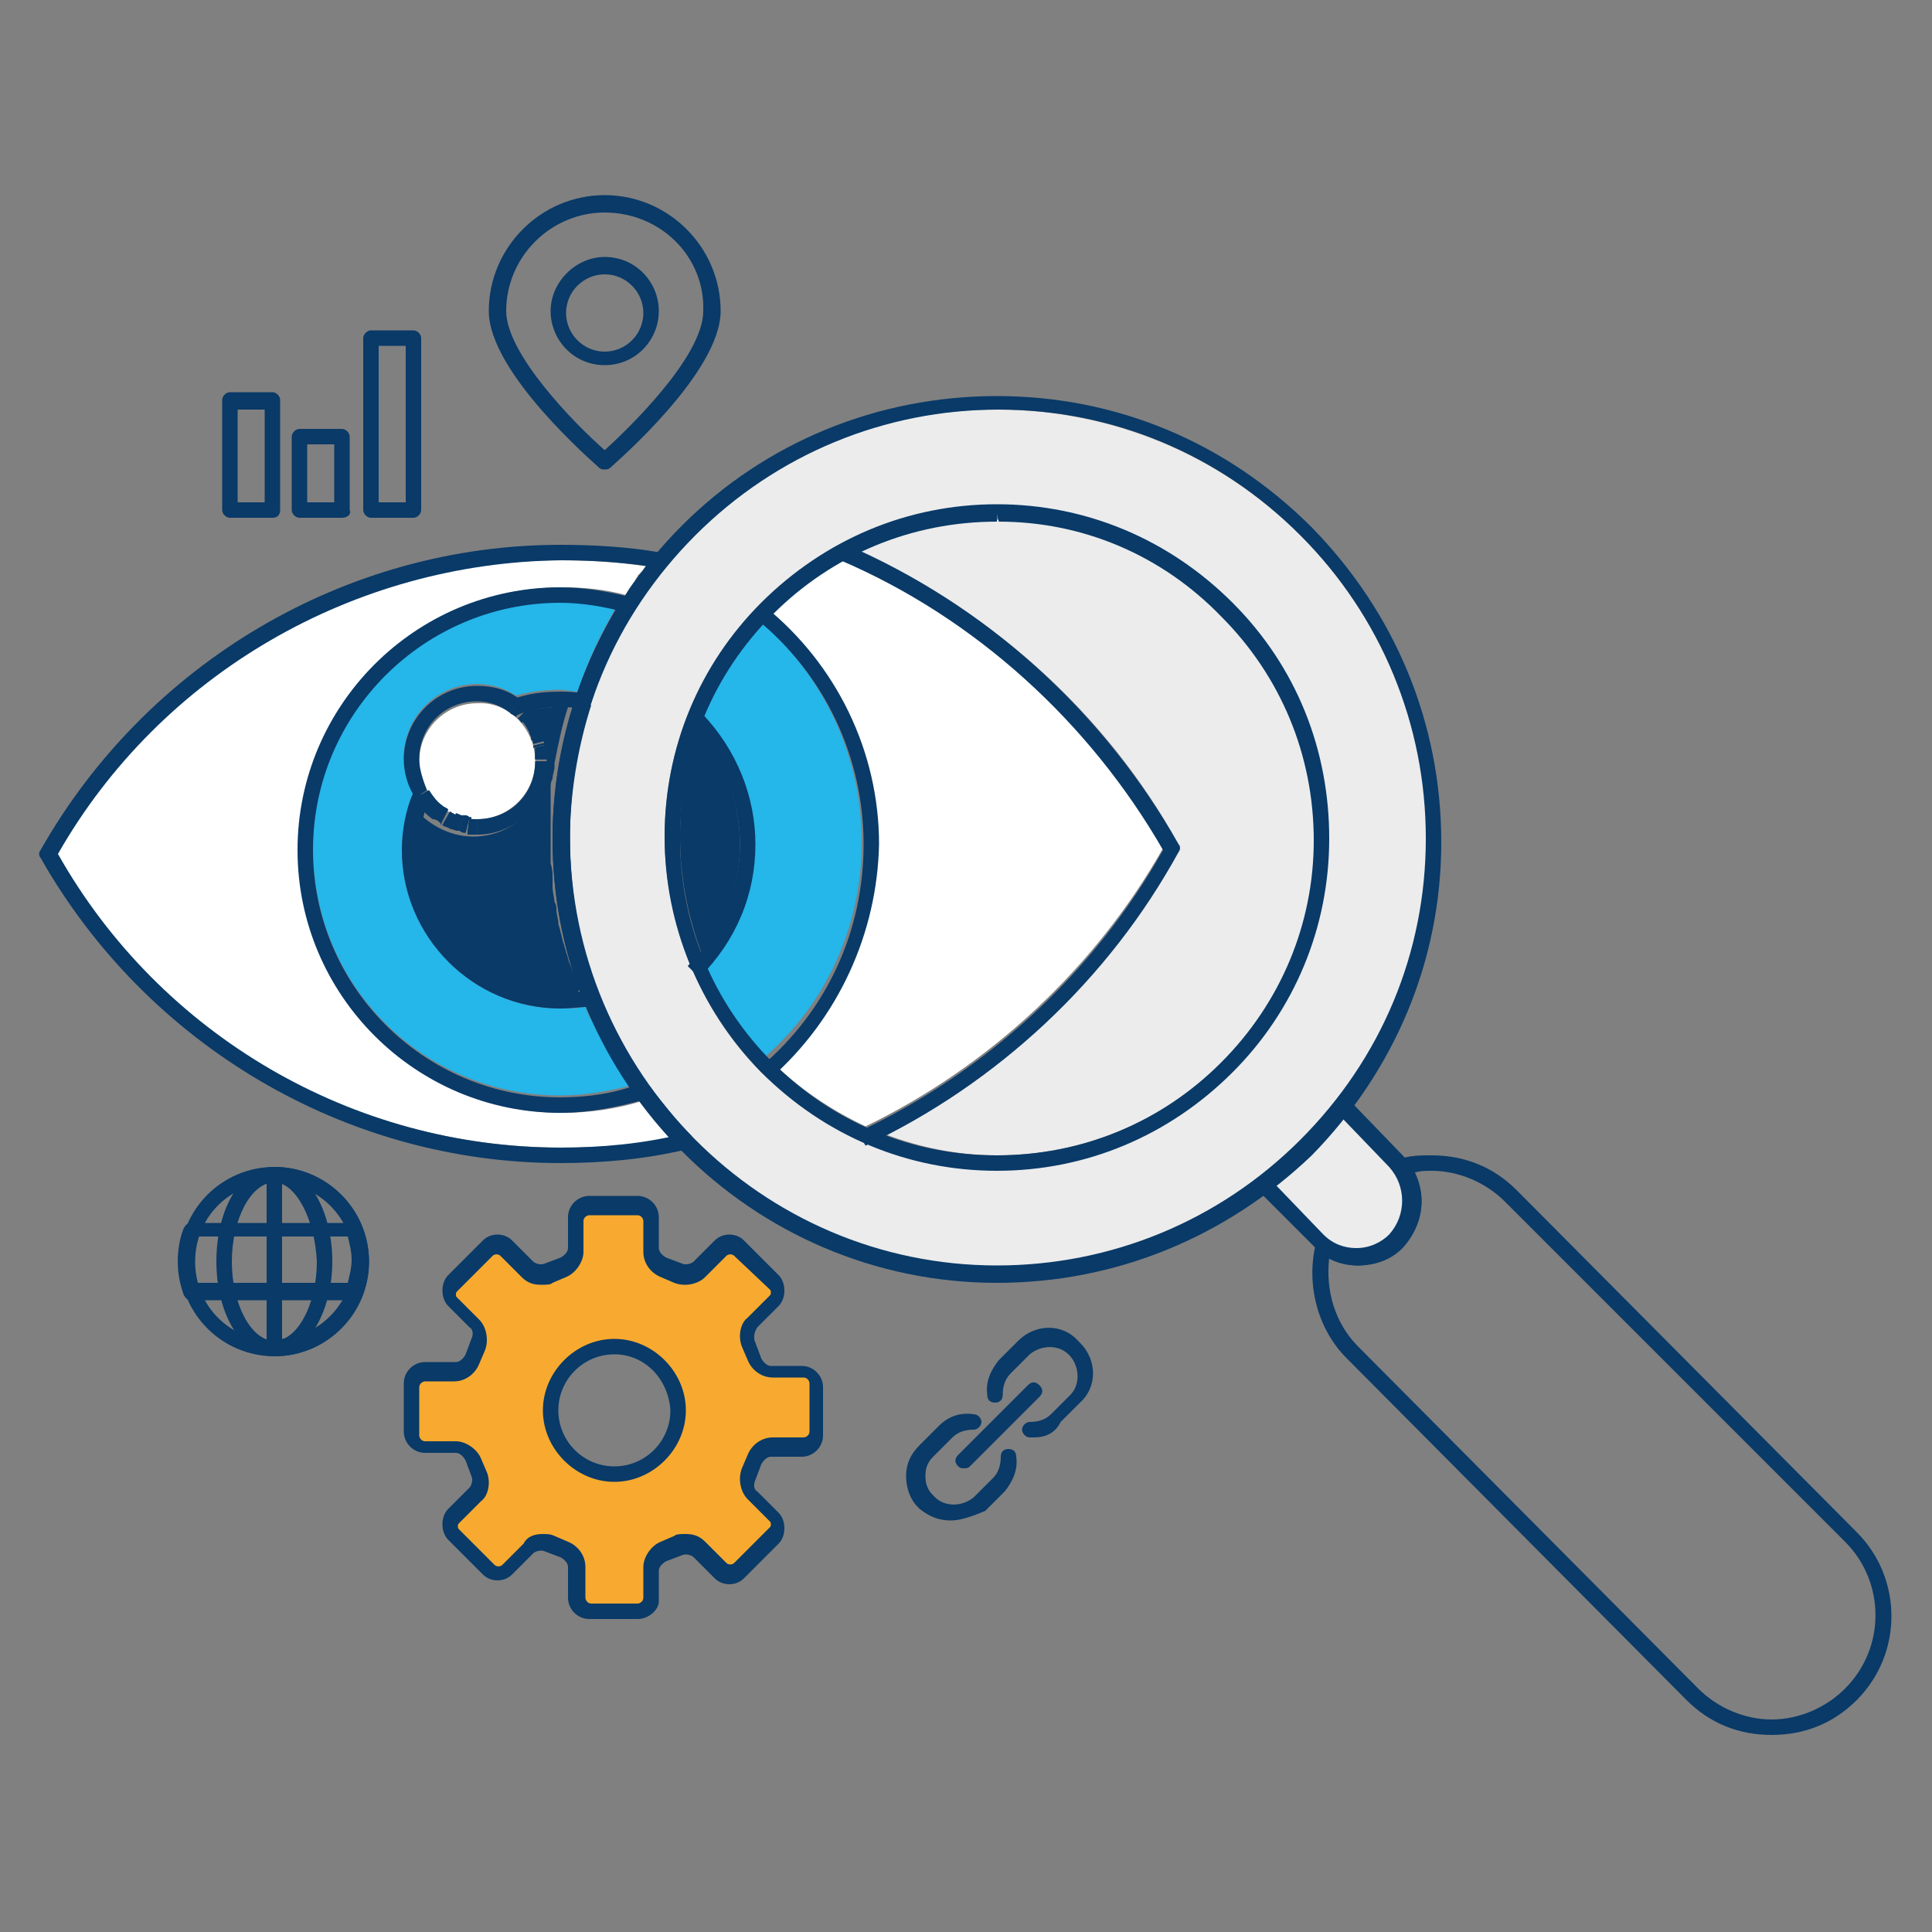 <?xml version="1.0" encoding="utf-8"?>
<!-- Generator: Adobe Illustrator 23.1.1, SVG Export Plug-In . SVG Version: 6.00 Build 0)  -->
<svg version="1.1" id="Layer_1" xmlns="http://www.w3.org/2000/svg" xmlns:xlink="http://www.w3.org/1999/xlink" x="0px" y="0px"
	 viewBox="0 0 100 100" style="enable-background:new 0 0 100 100;" xml:space="preserve">
<rect x="0" y="0" width="100" height="100" fill="#808080" stroke="none"/>
<style type="text/css">
	.st0{fill:#25B6EA;}
	.st1{fill:#093A68;}
	.st2{fill:#FFFFFF;}
	.st3{fill:#ECECEC;}
	.st4{fill:none;stroke:#2C5871;stroke-width:2;stroke-linejoin:round;}
	.st5{fill:none;}
	.st6{fill:#F7AA2F;}
</style>
<g>
	<g>
		<path class="st0" d="M44.6,43.6c0-4.4-1.9-8.5-5.2-11.4c-1.3,1.4-2.3,3.1-3.1,4.8c1.7,1.8,2.6,4.1,2.6,6.6c0,2.4-0.9,4.6-2.5,6.4
			c0.8,1.7,1.8,3.3,3.2,4.7C42.8,51.9,44.6,47.9,44.6,43.6z"/>
		<path class="st1" d="M36.1,37.8c-0.6,1.7-0.9,3.6-0.9,5.5c0,2.1,0.4,4.1,1.1,6c1.3-1.6,2-3.5,2-5.6C38.3,41.5,37.5,39.5,36.1,37.8
			z"/>
		<path class="st2" d="M60.2,43.9c-3.8-6.6-9.7-11.9-16.6-15c-1.3,0.7-2.6,1.7-3.7,2.8c0,0,0,0,0,0c3.4,3,5.4,7.3,5.4,11.9
			c0,4.4-1.8,8.6-5.1,11.6c1.4,1.3,2.9,2.3,4.6,3.1C51.2,55.2,56.7,50.1,60.2,43.9z"/>
		<path class="st3" d="M67.3,27.7c-4.2-4.2-9.8-6.5-15.7-6.5c-6,0-11.5,2.3-15.7,6.5c-0.7,0.7-1.4,1.5-2,2.3
			c-0.1,0.1-0.2,0.2-0.3,0.3c0,0.1-0.1,0.1-0.1,0.2c-0.2,0.3-0.4,0.6-0.7,1l0,0c0,0,0,0,0,0c-1,1.5-1.8,3.2-2.3,4.9c0,0,0,0,0,0
			c-0.3,1.1-0.6,2.1-0.8,3.2c0,0.1,0,0.1,0,0.2c0,0.2-0.1,0.4-0.1,0.6c0,0.2,0,0.3-0.1,0.5c0,0.2,0,0.3,0,0.5c0,0.2,0,0.4,0,0.6
			c0,0.1,0,0.2,0,0.4c0,0.3,0,0.7,0,1c0,0.4,0,0.7,0,1.1c0,0.1,0,0.2,0,0.3c0,0.3,0,0.5,0.1,0.8c0,0.1,0,0.2,0,0.4
			c0,0.2,0.1,0.5,0.1,0.7c0,0.1,0,0.3,0.1,0.4c0,0.2,0.1,0.5,0.1,0.7c0,0.1,0.1,0.3,0.1,0.4c0,0.2,0.1,0.4,0.1,0.6
			c0,0.1,0.1,0.3,0.1,0.4c0.1,0.2,0.1,0.4,0.2,0.6c0,0.2,0.1,0.3,0.1,0.5c0.1,0.2,0.1,0.3,0.2,0.5c0.1,0.2,0.1,0.3,0.2,0.5
			c0.1,0.1,0.1,0.3,0.2,0.4c0.1,0.3,0.3,0.6,0.4,0.9c0,0.1,0.1,0.2,0.1,0.2c0.4,0.8,0.8,1.5,1.2,2.3c0,0,0,0.1,0.1,0.1
			c0.2,0.3,0.4,0.7,0.7,1c0,0,0.1,0.1,0.1,0.1c0.1,0.2,0.3,0.4,0.4,0.6c0,0.1,0.1,0.1,0.1,0.2c0.1,0.2,0.3,0.4,0.5,0.6c0,0,0,0,0,0
			c0.3,0.4,0.6,0.7,1,1.1c4,4.2,9.7,6.9,16,6.9l0,0.4v-0.4c5,0,9.7-1.6,13.5-4.6c0.3-0.2,0.6-0.5,0.9-0.8c0.1-0.1,0.2-0.1,0.2-0.2
			c0.1-0.1,0.2-0.2,0.3-0.3c0.2-0.2,0.4-0.4,0.7-0.6c0,0,0,0,0,0c0.2-0.2,0.4-0.4,0.6-0.6c0.1-0.1,0.2-0.2,0.3-0.3
			c0.1-0.1,0.1-0.1,0.2-0.2c0.3-0.3,0.5-0.6,0.8-0.9c0,0,0,0,0,0c3-3.9,4.7-8.6,4.7-13.6C73.8,37.5,71.5,31.9,67.3,27.7z M63.7,55.5
			c-3.3,3.2-7.6,5-12.1,5c-2.4,0-4.6-0.5-6.7-1.4c0,0-0.1,0-0.1,0.1l-0.1-0.1c-1.9-0.9-3.7-2.1-5.3-3.6c-1.5-1.5-2.7-3.3-3.5-5.2
			L35.6,50c0,0,0.1-0.1,0.1-0.1c-0.8-2.1-1.3-4.3-1.3-6.6c0-4.6,1.8-8.9,5-12.1c3.2-3.2,7.6-5,12.1-5h0c4.6,0,8.9,1.8,12.1,5.1
			c3.2,3.3,5,7.6,5,12.1C68.7,47.9,66.9,52.2,63.7,55.5z"/>
		<path class="st3" d="M51.6,26.9l0-0.4L51.6,26.9c-2.5,0-5,0.6-7.1,1.6c6.9,3.2,12.8,8.5,16.5,15.2c0.1,0.1,0.1,0.2,0,0.4
			c-3.5,6.2-8.9,11.4-15.2,14.6c1.8,0.7,3.8,1.1,5.8,1.1c4.4,0,8.5-1.7,11.7-4.8c3.1-3.1,4.8-7.2,4.8-11.6c0-4.4-1.7-8.5-4.8-11.6
			C60.1,28.6,56,26.9,51.6,26.9z"/>
		<path class="st2" d="M2.9,44.2C8.2,34.8,18.2,29,29,29c1.5,0,3,0.1,4.4,0.3c0,0.1-0.1,0.1-0.1,0.2c-0.1,0.1-0.2,0.2-0.3,0.3
			c0,0.1-0.1,0.1-0.1,0.2c-0.2,0.3-0.4,0.5-0.5,0.8c-1.1-0.3-2.2-0.4-3.3-0.4c-7.5,0-13.5,6.1-13.5,13.6c0,7.5,6.1,13.6,13.5,13.6
			c1.4,0,2.8-0.2,4.1-0.6c0.1,0.1,0.2,0.3,0.3,0.4c0.1,0.1,0.1,0.1,0.2,0.2c0.1,0.2,0.3,0.4,0.4,0.5c0,0,0.1,0.1,0.1,0.1
			c0.2,0.2,0.4,0.5,0.6,0.7c-1.9,0.4-3.8,0.5-5.7,0.5C18.2,59.4,8.2,53.6,2.9,44.2z"/>
		<path class="st0" d="M32.1,55.4c0,0,0.1,0.1,0.1,0.1c0.1,0.2,0.3,0.5,0.4,0.7c-1.2,0.3-2.4,0.5-3.6,0.5c-7.1,0-12.8-5.7-12.8-12.8
			c0-7.1,5.7-12.8,12.8-12.8c1,0,2,0.1,2.9,0.3c-0.8,1.4-1.5,2.8-2,4.4c-0.3,0-0.6-0.1-0.9-0.1c-0.8,0-1.6,0.1-2.3,0.3
			c-0.6-0.4-1.3-0.6-2-0.6c-2.1,0-3.8,1.7-3.8,3.8c0,0.6,0.2,1.2,0.5,1.8C21,42,20.8,43,20.8,44c0,4.5,3.7,8.2,8.2,8.2
			c0.4,0,0.9,0,1.3-0.1c0.1,0.3,0.2,0.6,0.4,0.8c0,0.1,0.1,0.2,0.1,0.3C31.2,53.9,31.6,54.7,32.1,55.4z"/>
		<path class="st3" d="M65.9,61.3c0.2-0.1,0.3-0.3,0.5-0.4c0.2-0.2,0.4-0.3,0.5-0.5c0.1-0.1,0.2-0.1,0.2-0.2
			c0.2-0.2,0.5-0.4,0.7-0.7c0,0,0,0,0,0c0,0,0,0,0,0c0.6-0.6,1.1-1.2,1.6-1.8l2.6,2.6c0.1,0.1,0.1,0.1,0.2,0.2
			c0.2,0.2,0.3,0.5,0.4,0.8c0,0,0,0,0,0c0,0.1,0.1,0.2,0.1,0.4c0,0,0,0.1,0,0.1c0,0.1,0,0.2,0,0.4c0,0,0,0.1,0,0.1
			c0,0.1,0,0.2-0.1,0.4c0,0,0,0.1,0,0.1c0,0.1-0.1,0.2-0.1,0.4c0,0,0,0,0,0.1c-0.1,0.1-0.1,0.2-0.2,0.3c0,0,0,0,0,0
			c-0.1,0.1-0.2,0.2-0.3,0.3c0,0,0,0,0,0c-0.1,0.1-0.1,0.1-0.2,0.2c-0.4,0.4-1,0.6-1.6,0.6c-0.1,0-0.3,0-0.4,0c0,0,0,0,0,0
			c-0.4-0.1-0.8-0.2-1.1-0.5c0,0,0,0,0,0c-0.1-0.1-0.2-0.1-0.3-0.2L65.9,61.3z"/>
		<path class="st2" d="M27.7,39.4c0,1.7-1.4,3-3,3c-1.7,0-3-1.4-3-3c0-1.7,1.4-3,3-3C26.3,36.3,27.7,37.7,27.7,39.4z"/>
		<path class="st1" d="M29.9,50.9c-0.1-0.2-0.1-0.4-0.2-0.5c-0.1-0.2-0.1-0.3-0.2-0.5c-0.1-0.2-0.1-0.4-0.2-0.6
			c0-0.1-0.1-0.3-0.1-0.4c-0.1-0.2-0.1-0.4-0.2-0.7c0-0.1-0.1-0.3-0.1-0.4c0-0.2-0.1-0.5-0.1-0.7c0-0.1,0-0.3-0.1-0.4
			c0-0.2-0.1-0.5-0.1-0.8c0-0.1,0-0.2,0-0.4c0-0.3,0-0.5-0.1-0.8c0-0.1,0-0.2,0-0.3c0-0.4,0-0.8,0-1.1c0-0.3,0-0.7,0-1
			c0-0.1,0-0.3,0-0.4c0-0.2,0-0.4,0-0.6c0-0.2,0-0.3,0-0.5c0-0.2,0-0.3,0.1-0.5c0-0.2,0.1-0.4,0.1-0.6c0-0.1,0-0.1,0-0.2
			c0.2-1,0.4-2,0.7-2.9c-0.2,0-0.4,0-0.6,0c-0.5,0-1.1,0.1-1.6,0.2c0.7,0.7,1.1,1.6,1.1,2.7c0,2.1-1.7,3.8-3.8,3.8
			c-1.1,0-2.1-0.5-2.8-1.2c-0.2,0.6-0.3,1.3-0.3,2c0,4.1,3.3,7.4,7.4,7.4c0.4,0,0.7,0,1.1-0.1C30,51.2,30,51.1,29.9,50.9z"/>
	</g>
	<g>
		<g>
			<g>
				<g>
					<path class="st4" d="M65.7,57.4"/>
				</g>
			</g>
			<g>
				<path class="st1" d="M51.6,66.4C51.6,66.4,51.6,66.4,51.6,66.4L51.6,66.4c-12.7,0-23-10.4-23-23c0-6.1,2.4-11.9,6.7-16.2
					c4.3-4.3,10.1-6.7,16.3-6.7c6.2,0,11.9,2.4,16.3,6.8c4.3,4.4,6.7,10.1,6.7,16.3c0,6.1-2.4,11.8-6.7,16.2c0,0,0,0,0,0
					C63.5,64,57.8,66.4,51.6,66.4z M51.7,21.2c-5.9,0-11.5,2.3-15.7,6.5c-4.2,4.2-6.5,9.7-6.5,15.6c0,12.2,9.9,22.2,22.1,22.2l0,0.4
					v-0.4c5.9,0,11.5-2.3,15.7-6.5c0,0,0,0,0,0c4.2-4.2,6.5-9.7,6.5-15.6c0-5.9-2.3-11.5-6.5-15.7C63.1,23.5,57.6,21.2,51.7,21.2z
					 M51.6,60.6c-4.6,0-8.9-1.8-12.2-5.1c-3.2-3.3-5-7.6-5-12.2c0-4.6,1.8-8.9,5-12.1c3.3-3.3,7.6-5.1,12.2-5.1h0
					c4.6,0,8.9,1.8,12.2,5.1c3.3,3.3,5,7.6,5,12.2c0,4.6-1.8,8.9-5,12.1C60.5,58.8,56.2,60.6,51.6,60.6z M51.6,26.6V27
					c-4.4,0-8.5,1.7-11.6,4.8c-3.1,3.1-4.8,7.2-4.8,11.6c0,4.4,1.7,8.5,4.8,11.6c3.1,3.1,7.2,4.8,11.6,4.8c4.4,0,8.5-1.7,11.6-4.8
					c3.1-3.1,4.8-7.2,4.8-11.5c0-4.4-1.7-8.5-4.8-11.6C60.1,28.7,56,27,51.7,27L51.6,26.6z"/>
			</g>
			<g>
				<path class="st1" d="M70.3,65.5L70.3,65.5c-0.9,0-1.7-0.3-2.3-1l-2.9-2.9c-0.1-0.1-0.1-0.2-0.1-0.3c0-0.1,0.1-0.2,0.2-0.3
					c0.8-0.6,1.5-1.2,2.2-1.9c0,0,0,0,0,0c0.6-0.6,1.3-1.3,1.8-2.1c0.1-0.1,0.2-0.2,0.3-0.2c0.1,0,0.2,0,0.3,0.1l2.8,2.9
					c1.3,1.3,1.3,3.4,0,4.7c0,0,0,0,0,0C72,65.1,71.1,65.5,70.3,65.5z M66,61.3l2.5,2.6c0.5,0.5,1.1,0.7,1.7,0.7l0,0
					c0.7,0,1.3-0.3,1.7-0.7c0,0,0,0,0,0c0.9-1,0.9-2.5,0-3.5l-2.5-2.6c-0.5,0.6-1,1.2-1.6,1.8c0,0,0,0,0,0
					C67.3,60.2,66.7,60.8,66,61.3z"/>
			</g>
			<g>
				<path class="st1" d="M91.7,89.8L91.7,89.8c-1.7,0-3.2-0.6-4.4-1.8L69.7,70.3c-1.5-1.5-2.1-3.8-1.6-5.9c0-0.1,0.1-0.2,0.3-0.3
					c0.1,0,0.3,0,0.4,0.1c0.4,0.3,0.9,0.5,1.5,0.5c0.7,0,1.3-0.3,1.7-0.7c0,0,0,0,0,0c0.9-0.9,0.9-2.3,0.2-3.3
					c-0.1-0.1-0.1-0.3-0.1-0.4c0-0.1,0.1-0.2,0.3-0.3c0.6-0.2,1.1-0.2,1.7-0.2c1.7,0,3.2,0.6,4.4,1.8l17.6,17.7
					c2.4,2.4,2.4,6.3,0,8.7c0,0,0,0,0,0C94.9,89.2,93.4,89.8,91.7,89.8z M68.8,65.1c-0.2,1.7,0.3,3.4,1.5,4.6l17.6,17.7
					c1,1,2.4,1.6,3.8,1.6c1.4,0,2.8-0.6,3.8-1.6c0,0,0,0,0,0v0c2.1-2.1,2.1-5.5,0-7.6L77.9,62.2c-1-1-2.4-1.6-3.8-1.6
					c-0.3,0-0.6,0-0.9,0.1c0.7,1.3,0.4,2.8-0.6,3.9c0,0,0,0,0,0c-0.6,0.6-1.4,0.9-2.3,0.9C69.8,65.5,69.3,65.4,68.8,65.1z"/>
			</g>
		</g>
	</g>
	<g>
		<g>
			<path class="st1" d="M44.8,59.3l-0.4-0.7c6.6-3.1,12.2-8.2,15.8-14.6c-3.8-6.6-9.7-12-16.7-15l0.3-0.8
				c7.2,3.1,13.3,8.6,17.2,15.5c0.1,0.1,0.1,0.3,0,0.4C57.4,50.7,51.6,56.1,44.8,59.3z"/>
		</g>
		<g>
			<path class="st1" d="M39.9,55.8l-0.5-0.6c3.4-2.9,5.3-7,5.3-11.5c0-4.5-2-8.8-5.6-11.7l0.5-0.6c3.7,3,5.9,7.5,5.9,12.3
				C45.4,48.3,43.4,52.7,39.9,55.8z"/>
		</g>
		<g>
			<path class="st1" d="M36.2,50.6L35.6,50c1.7-1.7,2.7-3.9,2.7-6.3c0-2.3-0.9-4.4-2.5-6.1l0.6-0.6c1.7,1.8,2.7,4.2,2.7,6.7
				C39.1,46.3,38.1,48.7,36.2,50.6z"/>
		</g>
	</g>
	<g>
		<g>
			<path class="st1" d="M32.9,31.5l-0.7-0.4c0.5-0.8,1.1-1.6,1.6-2.2l0.6,0.5C33.9,30,33.4,30.7,32.9,31.5z"/>
		</g>
		<g>
			<path class="st1" d="M32.9,56.7c-1.1-1.5-2-3.2-2.7-4.9l0.8-0.3c0.7,1.7,1.5,3.3,2.6,4.8L32.9,56.7z"/>
		</g>
		<g>
			<path class="st1" d="M30.2,51.8c-1.1-2.7-1.6-5.5-1.6-8.4c0-2.4,0.4-4.9,1.2-7.2l0.8,0.3c-0.7,2.2-1.1,4.6-1.1,6.9
				c0,2.8,0.5,5.5,1.5,8.1L30.2,51.8z"/>
		</g>
		<g>
			<path class="st1" d="M30.6,36.4l-0.8-0.3c0.6-1.8,1.4-3.5,2.4-5.1l0.7,0.4C31.9,33,31.1,34.7,30.6,36.4z"/>
		</g>
		<g>
			<path class="st1" d="M35.2,59.4c-0.8-0.8-1.6-1.7-2.3-2.7l0.7-0.5c0.7,0.9,1.4,1.8,2.2,2.6L35.2,59.4z"/>
		</g>
		<g>
			<path class="st1" d="M29,60.2c-11.1,0-21.4-6.1-26.9-15.8c-0.1-0.1-0.1-0.3,0-0.4C7.6,34.3,17.9,28.2,29,28.2
				c1.7,0,3.5,0.1,5.2,0.4l-0.1,0.8c-1.7-0.3-3.4-0.4-5-0.4C18.3,29.1,8.3,34.9,3,44.2C8.3,53.6,18.3,59.4,29,59.4
				c2.1,0,4.3-0.2,6.3-0.7l0.2,0.8C33.4,60,31.2,60.2,29,60.2z"/>
		</g>
		<g>
			<path class="st1" d="M29,57.6c-7.5,0-13.6-6.1-13.6-13.6c0-7.5,6.1-13.6,13.6-13.6c1.2,0,2.4,0.2,3.6,0.5l-0.2,0.8
				c-1.1-0.3-2.3-0.5-3.4-0.5c-7,0-12.8,5.7-12.8,12.8c0,7,5.7,12.8,12.8,12.8c1.4,0,2.8-0.2,4.1-0.7l0.3,0.8
				C32,57.3,30.5,57.6,29,57.6z"/>
		</g>
		<g>
			<polygon class="st1" points="22.8,42.7 22.8,42.6 23.2,41.9 			"/>
		</g>
		<g>
			<path class="st5" d="M23.4,42.5L23.4,42.5L23.4,42.5z"/>
		</g>
		<g>
			<polygon class="st1" points="27.7,39 27.7,38.9 28.5,38.8 28.5,38.9 			"/>
		</g>
		<g>
			<path class="st1" d="M23.8,43c0,0-0.1,0-0.1,0l0.2-0.8l0.1,0L23.8,43z"/>
		</g>
		<g>
			<path class="st1" d="M27.6,38.7c0,0,0-0.1,0-0.1l0.8-0.2c0,0,0,0.1,0,0.1L27.6,38.7z"/>
		</g>
		<g>
			<path class="st1" d="M26.7,37.1c-0.1-0.1-0.2-0.1-0.3-0.2l0.5-0.7c0.1,0.1,0.2,0.2,0.3,0.3L26.7,37.1z"/>
		</g>
		<g>
			<path class="st1" d="M23.3,42.9c-0.1-0.1-0.3-0.1-0.4-0.2l0.4-0.7c0.1,0.1,0.2,0.1,0.3,0.2L23.3,42.9z"/>
		</g>
		<g>
			<path class="st1" d="M24.3,43.1c0,0-0.1,0-0.1,0l0.1-0.8l0.1,0L24.3,43.1z"/>
		</g>
		<g>
			<path class="st1" d="M23.7,43c-0.1,0-0.3-0.1-0.4-0.1l0.3-0.8c0.1,0,0.2,0.1,0.3,0.1L23.7,43z"/>
		</g>
		<g>
			<path class="st1" d="M22.4,42.4c-0.4-0.3-0.7-0.6-0.9-1.1l0.7-0.4c0.2,0.3,0.4,0.6,0.7,0.8L22.4,42.4z"/>
		</g>
		<g>
			<path class="st1" d="M22.8,42.6c-0.1-0.1-0.2-0.2-0.4-0.2l0.5-0.7c0.1,0.1,0.2,0.1,0.3,0.2L22.8,42.6z"/>
		</g>
		<g>
			<path class="st1" d="M24.7,43.2c-0.1,0-0.3,0-0.5,0l0.1-0.8c0.1,0,0.2,0,0.4,0V43.2z"/>
		</g>
		<g>
			<path class="st1" d="M24.1,43.1c-0.1,0-0.2,0-0.3-0.1l0.2-0.8c0.1,0,0.2,0,0.3,0.1L24.1,43.1z"/>
		</g>
		<g>
			<polygon class="st1" points="22.4,42.4 22.4,42.4 22.9,41.7 			"/>
		</g>
		<g>
			<path class="st1" d="M27.4,37.9c-0.1-0.2-0.2-0.4-0.4-0.6l0.6-0.5c0.2,0.2,0.4,0.5,0.5,0.7L27.4,37.9z"/>
		</g>
		<g>
			<polygon class="st1" points="26.7,37.1 27.3,36.5 27.3,36.5 			"/>
		</g>
		<g>
			<path class="st1" d="M27.6,38.5c0-0.1,0-0.2-0.1-0.2l0.8-0.3c0,0.1,0.1,0.2,0.1,0.3L27.6,38.5z"/>
		</g>
		<g>
			<polygon class="st1" points="27,37.4 27.6,36.8 27.3,37.1 			"/>
		</g>
		<g>
			<path class="st1" d="M27.5,38.2c0-0.1-0.1-0.2-0.1-0.3l0.7-0.4c0.1,0.1,0.1,0.2,0.2,0.4L27.5,38.2z"/>
		</g>
		<g>
			<path class="st1" d="M27.7,38.9c0-0.1,0-0.2,0-0.2l0.8-0.2c0,0.1,0,0.2,0.1,0.3L27.7,38.9z"/>
		</g>
		<g>
			<polygon class="st1" points="27.4,37.9 28.1,37.5 28.1,37.6 			"/>
		</g>
		<g>
			<polygon class="st1" points="27.5,38.3 27.5,38.2 28.3,37.9 28.3,38 			"/>
		</g>
		<g>
			<path class="st1" d="M27,37.4c-0.1-0.1-0.1-0.2-0.2-0.2l0.6-0.6c0.1,0.1,0.2,0.2,0.3,0.3L27,37.4z"/>
		</g>
		<g>
			<path class="st1" d="M28.5,39.3h-0.8c0-0.1,0-0.2,0-0.3l0.8-0.1C28.5,39,28.5,39.2,28.5,39.3z"/>
		</g>
		<g>
			<path class="st1" d="M21.5,41.3c-0.4-0.6-0.6-1.3-0.6-2c0-2.1,1.7-3.8,3.8-3.8c0.8,0,1.6,0.2,2.2,0.7l-0.5,0.7
				c-0.5-0.4-1.1-0.6-1.7-0.6c-1.7,0-3,1.3-3,3c0,0.5,0.2,1.1,0.4,1.6L21.5,41.3z"/>
		</g>
		<g>
			<path class="st1" d="M26.7,37.1c-0.1-0.1-0.2-0.1-0.3-0.2l0.5-0.7c0.1,0.1,0.2,0.2,0.3,0.3L26.7,37.1z"/>
		</g>
		<g>
			<polygon class="st1" points="22.4,42.4 22.4,42.4 22.7,42 22.9,41.7 			"/>
		</g>
		<g>
			<path class="st1" d="M27.5,38.2c0-0.1-0.1-0.2-0.1-0.3l0.7-0.4c0.1,0.1,0.1,0.2,0.2,0.4L27.5,38.2z"/>
		</g>
		<g>
			<path class="st1" d="M27.7,38.9c0-0.1,0-0.2,0-0.2l0.8-0.2c0,0.1,0,0.2,0.1,0.3L27.7,38.9z"/>
		</g>
		<g>
			<path class="st1" d="M27.6,38.5c0-0.1,0-0.2-0.1-0.2l0.8-0.3c0,0.1,0.1,0.2,0.1,0.3L27.6,38.5z"/>
		</g>
		<g>
			<path class="st1" d="M27.4,37.9c-0.1-0.2-0.2-0.4-0.4-0.6l0.6-0.5c0.2,0.2,0.4,0.5,0.5,0.7L27.4,37.9z"/>
		</g>
		<g>
			<path class="st1" d="M28.5,39.3h-0.8c0-0.1,0-0.2,0-0.3l0.8-0.1C28.5,39,28.5,39.2,28.5,39.3z"/>
		</g>
		<g>
			<path class="st1" d="M27,37.4c-0.1-0.1-0.1-0.2-0.2-0.2l0.6-0.6c0.1,0.1,0.2,0.2,0.3,0.3L27,37.4z"/>
		</g>
		<g>
			<polygon class="st1" points="23.8,43 23.7,43 23.9,42.2 24,42.2 23.9,42.6 			"/>
		</g>
		<g>
			<polygon class="st1" points="22.8,42.7 22.8,42.6 23.2,41.9 23.2,41.9 			"/>
		</g>
		<g>
			<polygon class="st1" points="27.4,37.9 27.4,37.9 28.1,37.5 28.1,37.6 			"/>
		</g>
		<g>
			<polygon class="st1" points="27,37.4 27.6,36.8 27.6,36.8 			"/>
		</g>
		<g>
			<path class="st1" d="M27.6,38.7c0,0,0-0.1,0-0.1l0.8-0.2c0,0,0,0.1,0,0.1L27.6,38.7z"/>
		</g>
		<g>
			<polygon class="st1" points="27.7,39 27.7,38.9 28.5,38.8 28.5,38.9 			"/>
		</g>
		<g>
			<path class="st1" d="M29,52.2c-4.5,0-8.2-3.7-8.2-8.2c0-1,0.2-2.1,0.6-3l0.8,0.3c-0.3,0.9-0.5,1.8-0.5,2.7c0,4.1,3.3,7.4,7.4,7.4
				c0.5,0,1-0.1,1.5-0.1l0.2,0.8C30.2,52.1,29.6,52.2,29,52.2z"/>
		</g>
		<g>
			<path class="st1" d="M26.8,37l-0.3-0.8c0.8-0.3,1.6-0.4,2.5-0.4c0.4,0,0.7,0,1.2,0.1l-0.1,0.8c-0.4-0.1-0.8-0.1-1.1-0.1
				C28.3,36.6,27.5,36.7,26.8,37z"/>
		</g>
		<g>
			<polygon class="st1" points="26.7,37.1 26.7,37.1 27.3,36.5 			"/>
		</g>
		<g>
			<polygon class="st1" points="27.5,38.3 27.5,38.2 28.3,37.9 28.3,38 			"/>
		</g>
		<g>
			<path class="st1" d="M24.1,43.1c-0.1,0-0.2,0-0.3-0.1l0.2-0.8c0.1,0,0.2,0,0.3,0.1L24.1,43.1z"/>
		</g>
		<g>
			<path class="st1" d="M24.3,43.1c0,0-0.1,0-0.1,0l0.1-0.8l0.1,0L24.3,43.1z"/>
		</g>
		<g>
			<path class="st5" d="M23.4,42.5L23.4,42.5L23.4,42.5z"/>
		</g>
		<g>
			<path class="st1" d="M23.7,43c-0.1,0-0.3-0.1-0.4-0.1l0.3-0.8c0.1,0,0.2,0.1,0.3,0.1L23.7,43z"/>
		</g>
		<g>
			<path class="st1" d="M24.7,43.2c-0.1,0-0.3,0-0.5,0l0.1-0.8c0.1,0,0.2,0,0.4,0V43.2z"/>
		</g>
		<g>
			<path class="st1" d="M23.3,42.9c-0.1-0.1-0.3-0.1-0.4-0.2l0.4-0.7c0.1,0.1,0.2,0.1,0.3,0.2L23.3,42.9z"/>
		</g>
		<g>
			<path class="st1" d="M22.8,42.6c-0.1-0.1-0.2-0.2-0.4-0.2l0.5-0.7c0.1,0.1,0.2,0.1,0.3,0.2L22.8,42.6z"/>
		</g>
		<g>
			<path class="st1" d="M22.4,42.4c-0.4-0.3-0.7-0.6-0.9-1.1l0.7-0.4c0.2,0.3,0.4,0.6,0.7,0.8L22.4,42.4z"/>
		</g>
		<g>
			<path class="st1" d="M24.7,43.2v-0.8c1.7,0,3-1.3,3-3h0.8C28.5,41.4,26.8,43.2,24.7,43.2z"/>
		</g>
	</g>
	<g>
		<path class="st6" d="M41.5,71h-1.6c-0.4,0-0.8-0.3-0.9-0.6l-0.3-0.7c-0.2-0.3-0.1-0.8,0.2-1.1l1.1-1.1c0.3-0.3,0.3-0.7,0-1
			l-1.8-1.8c-0.3-0.3-0.7-0.3-1,0l-1.1,1.1c-0.3,0.3-0.8,0.3-1.1,0.2l-0.7-0.3c-0.4-0.1-0.6-0.5-0.6-0.9v-1.6c0-0.4-0.3-0.7-0.7-0.7
			h-2.5c-0.4,0-0.7,0.3-0.7,0.7v1.6c0,0.4-0.3,0.8-0.6,0.9L28.5,66c-0.3,0.2-0.8,0.1-1.1-0.2l-1.1-1.1c-0.3-0.3-0.7-0.3-1,0
			l-1.8,1.8c-0.3,0.3-0.3,0.7,0,1l1.1,1.1c0.3,0.3,0.3,0.8,0.2,1.1l-0.3,0.7C24.4,70.7,24,71,23.6,71H22c-0.4,0-0.7,0.3-0.7,0.7v2.5
			c0,0.4,0.3,0.7,0.7,0.7h1.6c0.4,0,0.8,0.3,0.9,0.6l0.3,0.7c0.2,0.3,0.1,0.8-0.2,1.1l-1.1,1.1c-0.3,0.3-0.3,0.7,0,1l1.8,1.8
			c0.3,0.3,0.7,0.3,1,0l1.1-1.1c0.3-0.3,0.8-0.3,1.1-0.2l0.7,0.3c0.4,0.1,0.6,0.5,0.6,0.9v1.6c0,0.4,0.3,0.7,0.7,0.7H33
			c0.4,0,0.7-0.3,0.7-0.7v-1.6c0-0.4,0.3-0.8,0.6-0.9l0.7-0.3c0.3-0.2,0.8-0.1,1.1,0.2l1.1,1.1c0.3,0.3,0.7,0.3,1,0l1.8-1.8
			c0.3-0.3,0.3-0.7,0-1l-1.1-1.1c-0.3-0.3-0.3-0.8-0.2-1.1l0.3-0.7c0.1-0.4,0.5-0.6,0.9-0.6h1.6c0.4,0,0.7-0.3,0.7-0.7v-2.5
			C42.2,71.3,41.9,71,41.5,71z M31.8,76.2c-1.8,0-3.3-1.5-3.3-3.3c0-1.8,1.5-3.3,3.3-3.3c1.8,0,3.3,1.5,3.3,3.3
			C35.1,74.8,33.6,76.2,31.8,76.2z"/>
		<path class="st1" d="M33,83.8h-2.5c-0.6,0-1.1-0.5-1.1-1.1v-1.6c0-0.2-0.2-0.4-0.4-0.5l-0.8-0.3c-0.2-0.1-0.5,0-0.6,0.1l-1.1,1.1
			c-0.4,0.4-1.1,0.4-1.5,0l-1.8-1.8c-0.2-0.2-0.3-0.5-0.3-0.8c0-0.3,0.1-0.6,0.3-0.8l1.1-1.1c0.1-0.1,0.2-0.4,0.1-0.6l-0.3-0.8
			c-0.1-0.2-0.3-0.4-0.5-0.4H22c-0.6,0-1.1-0.5-1.1-1.1v-2.5c0-0.6,0.5-1.1,1.1-1.1h1.6c0.2,0,0.4-0.2,0.5-0.4l0.3-0.8
			c0.1-0.2,0.1-0.5-0.1-0.6l-1.1-1.1c-0.2-0.2-0.3-0.5-0.3-0.8c0-0.3,0.1-0.6,0.3-0.8l1.8-1.8c0.4-0.4,1.1-0.4,1.5,0l1.1,1.1
			c0.1,0.1,0.4,0.2,0.6,0.1l0.8-0.3c0.2-0.1,0.4-0.3,0.4-0.5v-1.6c0-0.6,0.5-1.1,1.1-1.1H33c0.6,0,1.1,0.5,1.1,1.1v1.6
			c0,0.2,0.2,0.4,0.4,0.5l0.8,0.3c0.2,0.1,0.5,0,0.6-0.1l1.1-1.1c0.4-0.4,1.1-0.4,1.5,0l1.8,1.8c0.2,0.2,0.3,0.5,0.3,0.8
			c0,0.3-0.1,0.6-0.3,0.8l-1.1,1.1C39,69,39,69.3,39.1,69.5l0.3,0.8c0.1,0.2,0.3,0.4,0.5,0.4h1.6c0.6,0,1.1,0.5,1.1,1.1v2.5
			c0,0.6-0.5,1.1-1.1,1.1h-1.6c-0.2,0-0.4,0.2-0.5,0.4l-0.3,0.8c-0.1,0.2-0.1,0.5,0.1,0.6l1.1,1.1c0.2,0.2,0.3,0.5,0.3,0.8
			c0,0.3-0.1,0.6-0.3,0.8l-1.8,1.8c-0.4,0.4-1.1,0.4-1.5,0l-1.1-1.1c-0.1-0.1-0.4-0.2-0.6-0.1l-0.8,0.3c-0.2,0.1-0.4,0.3-0.4,0.5
			v1.6C34.1,83.3,33.6,83.8,33,83.8z M28.1,79.4c0.2,0,0.4,0,0.6,0.1l0.7,0.3c0.5,0.2,0.9,0.7,0.9,1.3v1.6c0,0.1,0.1,0.3,0.3,0.3H33
			c0.1,0,0.3-0.1,0.3-0.3v-1.6c0-0.5,0.4-1.1,0.9-1.3l0.7-0.3c0.1-0.1,0.3-0.1,0.6-0.1c0.4,0,0.7,0.1,1,0.4l1.1,1.1
			c0.1,0.1,0.3,0.1,0.4,0l1.8-1.8c0.1-0.1,0.1-0.1,0.1-0.2c0-0.1,0-0.1-0.1-0.2l-1.1-1.1c-0.4-0.4-0.5-1.1-0.3-1.6l0.3-0.7
			c0.2-0.5,0.7-0.9,1.3-0.9h1.6c0.1,0,0.3-0.1,0.3-0.3v-2.5c0-0.1-0.1-0.3-0.3-0.3h-1.6c-0.6,0-1.1-0.4-1.3-0.9l-0.3-0.7
			c-0.2-0.5-0.1-1.2,0.3-1.5l1.1-1.1c0.1-0.1,0.1-0.1,0.1-0.2c0-0.1,0-0.1-0.1-0.2L38,65c-0.1-0.1-0.3-0.1-0.4,0l-1.1,1.1
			c-0.4,0.4-1.1,0.5-1.6,0.3l-0.7-0.3c-0.5-0.2-0.9-0.7-0.9-1.3v-1.6c0-0.1-0.1-0.3-0.3-0.3h-2.5c-0.1,0-0.3,0.1-0.3,0.3v1.6
			c0,0.5-0.4,1.1-0.9,1.3l-0.7,0.3c-0.1,0.1-0.3,0.1-0.6,0.1c-0.4,0-0.7-0.1-1-0.4L25.9,65c-0.1-0.1-0.3-0.1-0.4,0l-1.8,1.8
			c-0.1,0.1-0.1,0.1-0.1,0.2c0,0.1,0,0.1,0.1,0.2l1.1,1.1c0.4,0.4,0.5,1.1,0.3,1.6l-0.3,0.7c-0.2,0.5-0.7,0.9-1.3,0.9H22
			c-0.1,0-0.3,0.1-0.3,0.3v2.5c0,0.1,0.1,0.3,0.3,0.3h1.6c0.5,0,1.1,0.4,1.3,0.9l0.3,0.7c0.2,0.5,0.1,1.2-0.3,1.5l-1.1,1.1
			c-0.1,0.1-0.1,0.1-0.1,0.2c0,0.1,0,0.1,0.1,0.2l1.8,1.8c0.1,0.1,0.3,0.1,0.4,0l1.1-1.1C27.3,79.5,27.7,79.4,28.1,79.4z M31.8,76.7
			c-2,0-3.7-1.7-3.7-3.7c0-2,1.7-3.7,3.7-3.7c2,0,3.7,1.7,3.7,3.7C35.5,75,33.8,76.7,31.8,76.7z M31.8,70.1c-1.6,0-2.9,1.3-2.9,2.9
			c0,1.6,1.3,2.9,2.9,2.9c1.6,0,2.9-1.3,2.9-2.9C34.6,71.4,33.4,70.1,31.8,70.1z"/>
	</g>
	<g>
		<g>
			<path class="st1" d="M31.3,24.3c-0.1,0-0.2,0-0.3-0.1c-0.2-0.2-5.7-4.9-5.7-8.1c0-3.3,2.7-6,6-6c3.3,0,6,2.7,6,6
				c0,3.2-5.5,7.9-5.7,8.1C31.5,24.3,31.4,24.3,31.3,24.3z M31.3,11c-2.8,0-5.1,2.3-5.1,5.1c0,2.2,3.5,5.8,5.1,7.2
				c1.1-1,5.1-4.8,5.1-7.2C36.5,13.3,34.2,11,31.3,11z"/>
		</g>
		<g>
			<path class="st1" d="M31.3,18.9c-1.6,0-2.8-1.3-2.8-2.8s1.3-2.8,2.8-2.8c1.6,0,2.8,1.3,2.8,2.8S32.9,18.9,31.3,18.9z M31.3,14.2
				c-1.1,0-2,0.9-2,2s0.9,2,2,2c1.1,0,2-0.9,2-2S32.4,14.2,31.3,14.2z"/>
		</g>
	</g>
	<g>
		<g>
			<path class="st1" d="M14.2,70.2c-2.7,0-4.9-2.2-4.9-4.9c0-2.7,2.2-4.9,4.9-4.9c2.7,0,4.9,2.2,4.9,4.9
				C19.1,68,16.9,70.2,14.2,70.2z M14.2,61.2c-2.3,0-4.1,1.8-4.1,4.1s1.8,4.1,4.1,4.1c2.3,0,4.1-1.8,4.1-4.1S16.4,61.2,14.2,61.2z"
				/>
		</g>
		<g>
			<path class="st1" d="M14.2,70.2c-1.7,0-3-2.2-3-4.9c0-2.8,1.3-4.9,3-4.9c1.7,0,3,2.2,3,4.9C17.2,68,15.8,70.2,14.2,70.2z
				 M14.2,61.2c-1.2,0-2.2,1.9-2.2,4.1c0,2.2,1,4.1,2.2,4.1c1.2,0,2.2-1.9,2.2-4.1C16.3,63.1,15.3,61.2,14.2,61.2z"/>
		</g>
		<g>
			<path class="st1" d="M14.2,70.2c-0.2,0-0.4-0.2-0.4-0.4v-9c0-0.2,0.2-0.4,0.4-0.4c2.7,0,4.9,2.2,4.9,4.9
				C19.1,68,16.9,70.2,14.2,70.2z M14.6,61.2v8.1c2.1-0.2,3.7-2,3.7-4.1S16.6,61.4,14.6,61.2z"/>
		</g>
		<g>
			<path class="st1" d="M18.4,67.3H9.9c-0.2,0-0.3-0.1-0.4-0.3c-0.2-0.6-0.3-1.1-0.3-1.7c0-0.6,0.1-1.2,0.3-1.7
				c0.1-0.2,0.2-0.3,0.4-0.3h8.4c0.2,0,0.3,0.1,0.4,0.3c0.2,0.6,0.3,1.1,0.3,1.7c0,0.6-0.1,1.2-0.3,1.7
				C18.7,67.2,18.5,67.3,18.4,67.3z M10.2,66.4h7.8c0.1-0.4,0.2-0.8,0.2-1.2s-0.1-0.8-0.2-1.2h-7.8c-0.1,0.4-0.2,0.8-0.2,1.2
				C10.1,65.7,10.1,66.1,10.2,66.4z"/>
		</g>
	</g>
	<g>
		<g>
			<path class="st1" d="M21.4,26.8h-2.2c-0.2,0-0.4-0.2-0.4-0.4v-8.9c0-0.2,0.2-0.4,0.4-0.4h2.2c0.2,0,0.4,0.2,0.4,0.4v8.9
				C21.8,26.6,21.6,26.8,21.4,26.8z M19.6,26h1.4v-8.1h-1.4V26z"/>
		</g>
		<g>
			<path class="st1" d="M17.7,26.8h-2.2c-0.2,0-0.4-0.2-0.4-0.4v-3.8c0-0.2,0.2-0.4,0.4-0.4h2.2c0.2,0,0.4,0.2,0.4,0.4v3.8
				C18.2,26.6,18,26.8,17.7,26.8z M15.9,26h1.4v-3h-1.4V26z"/>
		</g>
		<g>
			<path class="st1" d="M14.1,26.8h-2.2c-0.2,0-0.4-0.2-0.4-0.4v-5.7c0-0.2,0.2-0.4,0.4-0.4h2.2c0.2,0,0.4,0.2,0.4,0.4v5.7
				C14.5,26.6,14.4,26.8,14.1,26.8z M12.3,26h1.4v-4.8h-1.4V26z"/>
		</g>
	</g>
	<g>
		<g>
			<path class="st1" d="M49.9,76c-0.1,0-0.2,0-0.3-0.1c-0.2-0.2-0.2-0.4,0-0.6l3.6-3.6c0.2-0.2,0.4-0.2,0.6,0c0.2,0.2,0.2,0.4,0,0.6
				l-3.6,3.6C50.1,76,50,76,49.9,76z"/>
		</g>
		<g>
			<path class="st1" d="M53.5,74.4c-0.1,0-0.1,0-0.2,0c-0.2,0-0.4-0.2-0.4-0.4c0-0.2,0.2-0.4,0.4-0.4c0.4,0,0.8-0.1,1.1-0.4l1-1
				c0.5-0.5,0.5-1.4,0-2l-0.1-0.1c-0.5-0.5-1.4-0.5-2,0l-1,1c-0.3,0.3-0.4,0.7-0.4,1.1c0,0.2-0.1,0.4-0.4,0.4
				c-0.2,0-0.4-0.1-0.4-0.4c-0.1-0.7,0.2-1.3,0.6-1.8l1-1c0.9-0.9,2.3-0.9,3.1,0l0.1,0.1c0.9,0.9,0.9,2.3,0,3.1l-1,1
				C54.6,74.2,54.1,74.4,53.5,74.4z"/>
		</g>
		<g>
			<path class="st1" d="M49.2,78.7c-0.6,0-1.1-0.2-1.6-0.6l-0.1-0.1c-0.4-0.4-0.6-1-0.6-1.6c0-0.6,0.2-1.1,0.7-1.6l1-1
				c0.5-0.5,1.1-0.7,1.8-0.6c0.2,0,0.4,0.2,0.4,0.4c0,0.2-0.2,0.4-0.4,0.4c-0.4,0-0.8,0.1-1.1,0.4l-1,1c-0.3,0.3-0.4,0.6-0.4,1
				c0,0.4,0.1,0.7,0.4,1l0.1,0.1c0.5,0.5,1.4,0.5,2,0l1-1c0.3-0.3,0.4-0.7,0.4-1.1c0-0.2,0.1-0.4,0.4-0.4c0.2,0,0.4,0.1,0.4,0.4
				c0.1,0.7-0.2,1.3-0.6,1.8l-1,1C50.3,78.5,49.7,78.7,49.2,78.7z"/>
		</g>
	</g>
</g>
</svg>
